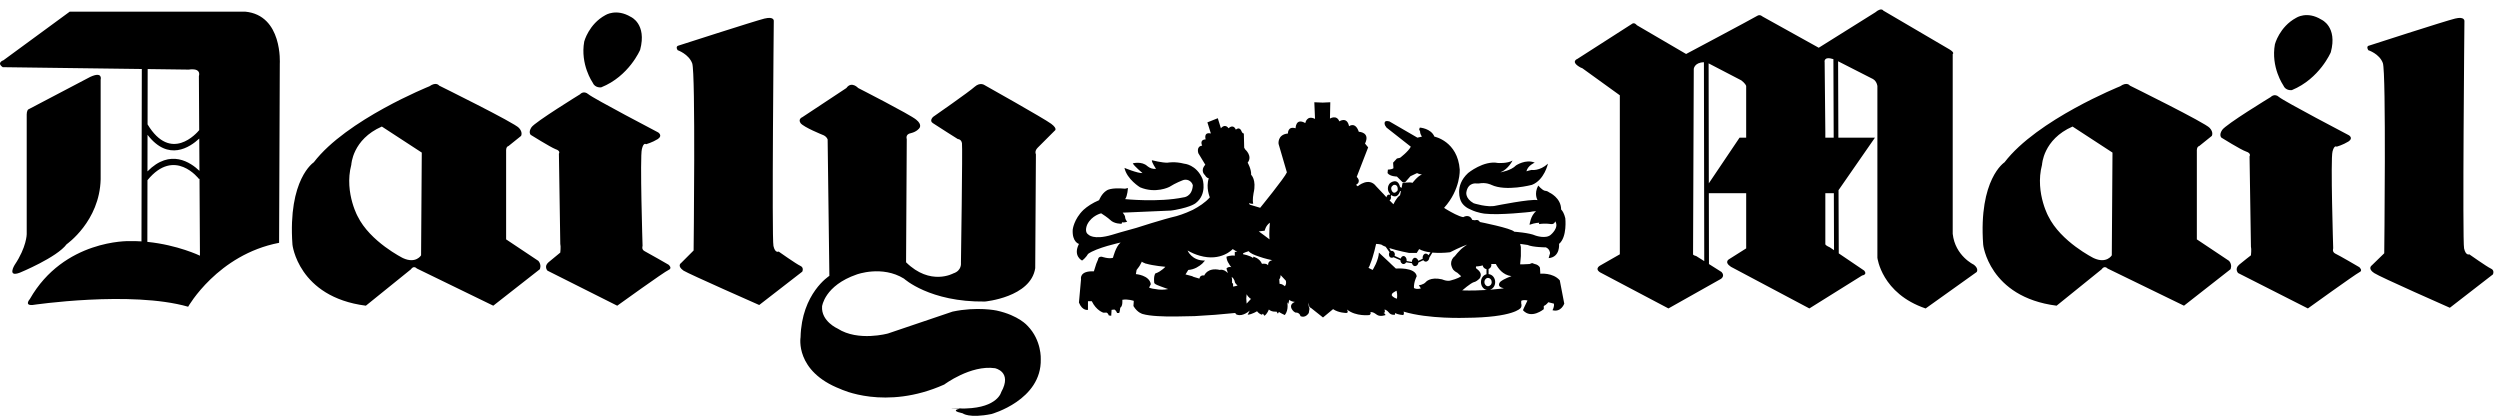 <svg width="203" height="34" viewBox="0 0 203 34" fill="none" xmlns="http://www.w3.org/2000/svg">
<path fill-rule="evenodd" clip-rule="evenodd" d="M102.636 19.1L103.087 19.437C103.03 18.931 103.115 18.085 103.115 18.085C102.775 18.309 102.693 18.732 102.693 18.732L102.213 18.789L102.636 19.1ZM121.1 22.762C121.043 22.649 120.958 22.566 120.816 22.566C120.677 22.566 120.535 22.706 120.535 22.904C120.535 23.102 120.677 23.241 120.816 23.241C120.984 23.241 121.127 23.102 121.127 22.904C121.126 22.848 121.1 22.818 121.1 22.762ZM121.088 21.439C121.095 21.464 121.1 21.494 121.1 21.522C121.098 21.592 121.076 21.66 121.036 21.717C120.995 21.774 120.938 21.817 120.873 21.841V22.257C120.951 22.265 121.026 22.289 121.094 22.327C121.162 22.365 121.222 22.417 121.269 22.48C121.36 22.602 121.409 22.75 121.408 22.902C121.408 23.207 121.236 23.452 120.983 23.528C121.679 23.474 122.115 23.411 122.115 23.411C121.437 23.269 121.831 22.875 121.831 22.875C122.142 22.62 122.733 22.422 122.733 22.422C122.029 22.337 121.635 21.775 121.464 21.437H121.088V21.439ZM120.733 23.545C120.464 23.5 120.254 23.237 120.254 22.904C120.254 22.585 120.448 22.328 120.704 22.269V21.855C120.627 21.843 120.556 21.807 120.5 21.752C120.445 21.697 120.408 21.626 120.396 21.549L120.393 21.551C120.112 21.634 119.858 21.634 119.858 21.634C119.801 21.776 119.914 21.832 119.914 21.832C120.506 22.255 120.112 22.649 120.112 22.649C119.831 22.904 119.69 22.904 119.69 22.904C119.408 22.989 118.731 23.581 118.731 23.581C119.484 23.604 120.175 23.581 120.733 23.545ZM113.009 20.931C113.06 20.931 113.109 20.916 113.151 20.887L113.713 21.13C113.713 21.298 113.826 21.441 113.967 21.441C114.055 21.441 114.132 21.384 114.177 21.303L114.654 21.374C114.685 21.515 114.782 21.61 114.897 21.61C115.027 21.61 115.159 21.49 115.176 21.317L115.575 21.128C115.622 21.199 115.692 21.244 115.773 21.244C115.912 21.244 116.054 21.102 116.054 20.933L116.308 20.512C116.787 20.549 117.269 20.54 117.746 20.483C118.506 20.087 119.127 19.862 119.127 19.862C118.9 20.03 118.675 20.173 118.533 20.342C118.391 20.482 118.26 20.633 118.139 20.792C118.037 20.866 117.955 20.964 117.901 21.077C117.847 21.191 117.821 21.316 117.828 21.442C117.85 21.603 117.907 21.756 117.996 21.892C118.138 22.06 118.336 22.147 118.336 22.147L118.647 22.428C118.392 22.626 117.828 22.765 117.828 22.765C117.517 22.881 117.096 22.683 117.096 22.683C116.109 22.458 115.772 22.907 115.772 22.907C115.573 23.132 115.207 23.162 115.207 23.162L115.375 23.416C115.009 23.529 114.813 23.387 114.813 23.387C114.784 22.908 115.038 22.429 115.038 22.429C114.925 21.669 113.345 21.808 113.345 21.808L112.952 21.439L112.867 21.354L111.965 20.509C111.965 20.763 111.852 21.13 111.713 21.441C111.6 21.693 111.458 21.92 111.458 21.92L111.121 21.749C111.185 21.655 111.232 21.551 111.26 21.441C111.541 20.763 111.739 19.805 111.739 19.805C111.908 19.805 112.05 19.834 112.162 19.861C112.247 19.918 112.304 19.946 112.304 19.946C112.37 19.977 112.441 20.008 112.518 20.039L112.829 20.48C112.8 20.532 112.784 20.591 112.784 20.65C112.783 20.819 112.867 20.931 113.009 20.931ZM116.156 20.492L115.992 20.726C115.969 20.688 115.937 20.655 115.898 20.632C115.86 20.609 115.816 20.596 115.772 20.594C115.63 20.594 115.517 20.733 115.517 20.931C115.517 20.958 115.519 20.986 115.526 21.01L115.167 21.178C115.129 21.046 115.013 20.93 114.897 20.93C114.758 20.93 114.645 21.099 114.645 21.268L114.215 21.194C114.22 21.172 114.222 21.151 114.222 21.128C114.222 20.96 114.107 20.789 113.967 20.789C113.861 20.789 113.774 20.883 113.736 21L113.238 20.776C113.255 20.736 113.263 20.693 113.262 20.65C113.262 20.509 113.149 20.369 113.008 20.369C112.985 20.368 112.963 20.372 112.942 20.381L112.81 20.142H112.807C113.525 20.376 114.416 20.539 114.416 20.539H115.037L115.235 20.227C115.49 20.37 115.821 20.452 116.156 20.492ZM112.815 15.679C112.838 15.708 112.86 15.735 112.883 15.759L112.848 15.822C112.829 15.81 112.807 15.803 112.784 15.801C112.671 15.801 112.586 15.914 112.586 16.027L112.56 16L112.333 15.745L112.25 15.661L111.742 15.125C111.15 14.336 110.248 15.125 110.248 15.125L110.108 15.012C110.585 14.73 110.165 14.364 110.165 14.364L111.094 11.967L110.84 11.658C111.292 10.727 110.334 10.699 110.334 10.699C110.051 9.854 109.544 10.249 109.544 10.249C109.375 9.431 108.753 9.854 108.753 9.854C108.529 9.29 107.993 9.628 107.993 9.628L108.02 8.303L107.401 8.331L106.723 8.303L106.78 9.655C106.105 9.318 105.99 9.994 105.99 9.994C105.202 9.542 105.202 10.417 105.202 10.417C104.552 10.219 104.581 10.84 104.581 10.84C103.707 10.924 103.82 11.685 103.82 11.685L104.495 13.996C104.327 14.419 102.326 16.872 102.326 16.872L101.479 16.618L101.423 16.478C101.62 16.591 101.762 16.534 101.762 16.534C101.678 16.252 101.789 15.688 101.789 15.688C102.044 14.589 101.592 14.194 101.592 14.194C101.62 13.743 101.31 13.208 101.31 13.208C101.733 12.672 101.113 12.137 101.113 12.137L101.028 11.995L101 10.84C100.887 10.84 100.831 10.698 100.831 10.698C100.662 10.219 100.352 10.53 100.352 10.53C100.126 10.023 99.76 10.417 99.76 10.417C99.448 9.994 99.138 10.417 99.138 10.417L98.885 9.599L98.04 9.936L98.322 10.838C97.701 10.697 97.899 11.318 97.899 11.318C97.363 11.345 97.617 11.825 97.617 11.825C97.11 11.881 97.307 12.446 97.307 12.446L97.87 13.375C97.419 13.882 97.843 14.221 97.843 14.221C97.984 14.476 98.153 14.476 98.153 14.476C97.899 15.237 98.238 16.026 98.238 16.026C97.871 16.449 97.336 16.786 96.856 17.04C96.153 17.379 95.531 17.548 95.531 17.548C94.431 17.802 92.262 18.506 92.262 18.506C91.501 18.702 90.289 19.069 90.289 19.069C88.767 19.521 88.372 19.042 88.372 19.042C88.005 18.815 88.288 18.223 88.288 18.223C88.654 17.49 89.415 17.321 89.415 17.321C89.951 17.661 90.148 17.857 90.148 17.857C90.486 18.197 91.079 18.168 91.079 18.168L91.107 18.055C91.36 18.084 91.529 17.998 91.529 17.998C91.36 17.83 91.36 17.632 91.36 17.632C91.36 17.491 91.163 17.267 91.163 17.267L95.081 17.098C95.223 17.071 95.335 17.071 95.447 17.041C96.8 16.788 97.111 16.478 97.111 16.478C98.041 15.744 97.647 14.532 97.647 14.532C97.139 13.349 96.153 13.291 96.153 13.291C95.391 13.094 94.828 13.207 94.828 13.207C94.405 13.236 93.532 13.01 93.532 13.01C93.503 13.178 93.869 13.714 93.869 13.714C93.743 13.725 93.615 13.711 93.495 13.673C93.374 13.634 93.262 13.572 93.165 13.489C92.714 13.066 91.981 13.264 91.981 13.264C92.094 13.489 92.771 14.054 92.771 14.054C92.376 14.082 91.306 13.631 91.306 13.631C91.503 14.562 92.574 15.209 92.574 15.209C93.843 15.745 94.942 15.182 94.942 15.182C95.477 14.844 96.013 14.646 96.013 14.646C96.094 14.609 96.182 14.59 96.27 14.591C96.359 14.591 96.447 14.611 96.527 14.648C96.608 14.686 96.679 14.74 96.736 14.808C96.793 14.876 96.835 14.956 96.859 15.041C96.802 16 96.097 16.027 96.097 16.027C94.067 16.45 91.361 16.168 91.361 16.168C91.558 15.914 91.587 15.266 91.587 15.266L91.361 15.322C90.178 15.209 89.867 15.464 89.867 15.464C89.444 15.717 89.247 16.253 89.247 16.253C88.712 16.479 88.289 16.76 87.978 17.042C87.189 17.805 87.104 18.649 87.104 18.649C87.048 19.664 87.611 19.806 87.611 19.806C87.105 20.791 87.865 21.158 87.865 21.158C88.204 20.906 88.344 20.623 88.344 20.623C89.02 20.117 90.994 19.693 90.994 19.693C90.599 20.004 90.373 20.933 90.373 20.933C90.035 21.046 89.471 20.847 89.471 20.847C89.161 20.821 89.161 21.074 89.161 21.074L89.019 21.412L88.822 22.033C87.61 21.976 87.779 22.68 87.779 22.68L87.61 24.568C87.892 25.272 88.343 25.16 88.343 25.16V24.457H88.653C89.019 25.217 89.584 25.386 89.584 25.386H89.753C89.95 25.33 90.035 25.613 90.035 25.613L90.232 25.64L90.26 25.16L90.484 25.134C90.626 25.191 90.71 25.415 90.71 25.415H90.879C90.935 25.302 90.964 24.992 90.964 24.992C91.189 24.851 91.132 24.345 91.132 24.345C91.584 24.26 92.063 24.43 92.063 24.43L92.035 24.851C92.373 25.415 92.797 25.5 92.797 25.5C93.079 25.583 93.501 25.64 94.009 25.669C94.883 25.725 95.982 25.695 96.997 25.669C98.098 25.613 99.198 25.528 100.295 25.414C100.408 25.582 100.463 25.556 100.463 25.556C100.943 25.724 101.478 25.216 101.478 25.216L101.31 25.556C101.676 25.527 102.072 25.272 102.072 25.272C102.169 25.406 102.307 25.506 102.466 25.556L102.551 25.47L102.664 25.639C102.888 25.526 103.03 25.133 103.03 25.133C103.285 25.358 103.651 25.301 103.651 25.301L103.764 25.469L103.847 25.328C104.015 25.443 104.326 25.582 104.326 25.582C104.666 25.159 104.524 24.541 104.524 24.541L104.61 24.68L104.692 24.343C104.861 24.511 105.145 24.511 105.145 24.511C104.61 24.735 104.918 25.132 104.918 25.132C104.985 25.243 105.083 25.331 105.202 25.384C105.291 25.373 105.381 25.396 105.454 25.448C105.527 25.501 105.578 25.579 105.596 25.667C106.018 25.866 106.273 25.413 106.273 25.413L106.329 25.075C106.244 24.877 106.244 24.567 106.244 24.567L106.329 24.934L106.469 25.019L107.427 25.779L108.246 25.102C108.697 25.413 109.318 25.413 109.318 25.413C109.542 25.413 109.374 25.132 109.374 25.132C110.108 25.724 111.206 25.582 111.206 25.582C111.374 25.443 111.262 25.358 111.262 25.358C111.461 25.272 111.798 25.556 111.798 25.556C112.079 25.752 112.502 25.582 112.502 25.582C112.476 25.443 112.334 25.414 112.334 25.414C112.532 25.414 112.419 25.133 112.419 25.133C112.615 25.159 112.785 25.385 112.785 25.385C112.954 25.612 113.265 25.556 113.265 25.556L113.291 25.414C113.489 25.556 113.939 25.582 113.939 25.582C114.054 25.469 113.967 25.301 113.967 25.301C115.997 25.922 119.012 25.807 119.012 25.807C122.931 25.78 123.467 25.019 123.467 25.019C123.609 24.848 123.523 24.652 123.523 24.652V24.428C123.722 24.313 124.032 24.399 124.032 24.399L123.748 24.991L123.665 25.189C124.34 25.95 125.355 25.104 125.355 25.104V24.849C125.553 24.767 125.722 24.541 125.722 24.541L126.174 24.654C126.231 24.908 126.061 25.189 126.061 25.189C126.765 25.385 127.018 24.654 127.018 24.654L126.654 22.763C126.089 22.116 125.074 22.227 125.074 22.227L125.045 21.748C124.989 21.58 124.793 21.467 124.623 21.439L124.405 21.361L124.2 21.439C123.889 21.466 123.437 21.466 123.437 21.466V21.439L123.494 20.79V20.058L123.437 19.804L124.032 19.889C124.482 20.085 125.526 20.085 125.526 20.085C125.863 20.226 125.863 20.564 125.863 20.564L125.75 20.96C126.709 20.875 126.596 19.804 126.596 19.804C127.271 19.239 127.102 17.717 127.102 17.717C127.016 17.351 126.877 17.125 126.791 17.04L126.764 17.013C126.764 16.054 125.806 15.631 125.806 15.631C125.637 15.489 125.439 15.489 125.439 15.489C125.215 15.434 124.904 15.066 124.904 15.066C124.537 15.743 124.847 16.25 124.847 16.25C124.283 16.137 121.463 16.701 121.463 16.701C120.787 16.87 119.661 16.504 119.661 16.504C118.955 16.109 119.069 15.602 119.069 15.602C119.208 14.784 119.885 14.897 119.885 14.897H120.084C120.676 14.784 121.098 15.01 121.098 15.01C122.282 15.573 124.394 15.01 124.394 15.01C125.409 14.615 125.693 13.29 125.693 13.29C125.015 13.911 124.368 13.798 124.368 13.798C124.225 13.827 124.084 13.865 123.945 13.911C124.058 13.432 124.62 13.206 124.62 13.206C123.889 12.896 123.1 13.432 123.1 13.432C122.706 13.854 121.83 13.995 121.83 13.995C122.477 13.742 122.817 13.037 122.817 13.037C122.395 13.29 121.634 13.234 121.634 13.234C120.478 13.008 119.209 14.05 119.209 14.05C118.053 15.122 118.617 16.306 118.617 16.306C118.759 16.644 119.096 16.898 119.463 17.039C119.998 17.293 120.56 17.35 120.56 17.35C121.774 17.49 124.255 17.208 124.255 17.208C124.48 17.152 124.734 17.152 124.734 17.152C124.282 17.49 124.199 18.252 124.199 18.252C124.649 18.084 124.987 18.084 124.987 18.084L124.96 18.197C125.496 18.111 125.945 18.197 125.945 18.197C126.228 18.223 126.285 17.972 126.285 17.972C126.622 18.478 125.945 19.043 125.945 19.043C125.551 19.437 124.678 19.126 124.678 19.126C124.199 18.901 122.957 18.815 122.957 18.815C122.732 18.534 120.166 18.027 120.166 18.027C120.025 17.773 119.772 17.886 119.772 17.886L119.546 17.857C119.321 17.321 118.814 17.632 118.814 17.632C118.448 17.576 117.856 17.238 117.516 17.04C117.347 16.956 117.263 16.872 117.263 16.872C118.616 15.377 118.531 13.772 118.531 13.772C118.362 11.459 116.474 11.093 116.474 11.093C116.193 10.417 115.291 10.36 115.291 10.36L115.235 10.502L115.318 10.699C115.291 10.841 115.459 11.094 115.459 11.094L115.093 11.178L112.81 9.854C112.247 9.713 112.472 10.191 112.472 10.191L112.585 10.36L114.558 11.911C114.36 12.305 113.685 12.813 113.685 12.813L113.431 12.87L113.12 13.207L113.148 13.659C113.007 13.772 112.696 13.772 112.696 13.772L112.669 14.054C112.865 14.336 113.429 14.336 113.429 14.336L113.88 14.787C114.022 14.872 114.134 14.759 114.134 14.759L114.528 14.308L115.064 14.055C115.206 14.139 115.46 14.168 115.46 14.168C115.094 14.31 114.7 14.844 114.7 14.844C114.389 14.759 113.881 14.872 113.881 14.872L113.825 15.182L113.808 15.257L113.685 15.182C113.487 14.365 112.866 14.872 112.866 14.872C112.766 14.98 112.706 15.119 112.697 15.267C112.688 15.414 112.729 15.559 112.815 15.679ZM112.828 16.269C112.896 16.238 112.951 16.141 112.951 16.026C112.951 15.993 112.944 15.961 112.931 15.932L112.969 15.837C113.057 15.909 113.167 15.947 113.281 15.947C113.571 15.937 113.684 15.518 113.684 15.518H113.754L113.684 15.856C113.401 16.025 113.148 16.588 113.148 16.588L112.828 16.269ZM113.004 15.464C112.853 15.15 113.177 15.011 113.177 15.011C113.571 14.955 113.488 15.462 113.488 15.462C113.382 15.594 113.297 15.644 113.227 15.649C113.073 15.662 113.007 15.466 113.004 15.464ZM97.617 21.411C97.391 21.609 96.996 21.89 96.489 21.919L96.263 22.283L96.799 22.424L96.912 22.481L97.391 22.623C97.391 22.623 97.419 22.311 97.786 22.368C97.786 22.368 98.04 21.691 99.054 21.918C99.054 21.918 99.224 21.861 99.448 21.974C99.534 22.03 99.618 22.087 99.702 22.17L99.589 21.803C99.589 21.803 99.702 21.635 99.983 21.691C99.983 21.691 99.87 21.578 99.786 21.41C99.667 21.244 99.598 21.048 99.589 20.845C99.589 20.845 99.927 20.706 100.265 20.762V20.451H100.462L100.096 20.226C100.096 20.226 99.165 21.268 97.417 20.762C97.072 20.664 96.74 20.522 96.431 20.339C96.431 20.339 96.77 21.185 97.841 21.156C97.843 21.156 97.758 21.269 97.617 21.411ZM93.079 21.411C93.642 21.579 94.629 21.665 94.629 21.665C94.544 21.748 94.46 21.834 94.376 21.89C94.066 22.145 93.813 22.201 93.813 22.201C93.643 22.482 93.729 22.991 93.729 22.991C93.813 23.104 94.066 23.187 94.292 23.272C94.574 23.385 94.855 23.471 94.855 23.471C94.511 23.541 94.157 23.541 93.813 23.471C93.502 23.442 93.306 23.355 93.306 23.355L93.446 23.074C93.334 22.34 92.234 22.257 92.234 22.257L92.291 21.92C92.431 21.749 92.573 21.553 92.63 21.412C92.665 21.36 92.693 21.303 92.714 21.244C92.77 21.3 92.911 21.357 93.052 21.412L93.079 21.411ZM113.151 23.75C113.065 23.807 113.009 23.863 113.009 23.975C113.009 23.975 113.065 24.143 113.432 24.256C113.432 24.256 113.488 23.947 113.403 23.609C113.402 23.609 113.262 23.665 113.151 23.75ZM100.295 23.241L100.492 23.185C100.492 23.185 100.295 23.017 100.268 22.904C100.268 22.904 100.268 22.679 100.014 22.481L100.042 22.679V22.96L100.126 23.045V23.27L100.295 23.241ZM101.197 24.23L101.226 24.652L101.592 24.256C101.563 24.257 101.535 24.25 101.51 24.235C101.485 24.22 101.464 24.199 101.451 24.173C101.31 24.06 101.226 23.892 101.226 23.892L101.197 24.23ZM102.471 21.421C102.686 21.397 102.865 21.412 102.967 21.534C102.964 21.354 103.043 21.174 103.311 21.128C103.311 21.128 102.719 21.015 102.183 20.817C101.846 20.704 101.507 20.563 101.394 20.395L101.141 20.48L100.943 20.563V20.648C100.943 20.648 101.478 20.731 101.761 20.959V20.844C101.761 20.845 102.273 20.942 102.471 21.421ZM103.959 22.537C103.959 22.481 103.987 22.424 103.987 22.339L104.41 22.792C104.41 22.792 104.493 23.073 104.325 23.242C104.325 23.242 104.242 23.159 104.129 23.103C104.059 23.067 103.981 23.048 103.902 23.047L103.876 22.68C103.876 22.679 103.932 22.623 103.959 22.537ZM69.682 7.146C69.682 7.146 73.883 9.289 74.389 9.712C74.925 10.135 74.643 10.417 74.643 10.417C74.643 10.417 74.446 10.698 73.967 10.811C73.486 10.895 73.629 11.29 73.629 11.29L73.573 21.298C75.546 23.242 77.407 22.2 77.407 22.2C78.112 21.975 78.028 21.354 78.028 21.354C78.028 21.354 78.169 11.94 78.112 11.629C78.055 11.291 77.774 11.291 77.774 11.291C77.774 11.291 76.027 10.191 75.744 9.995C75.433 9.798 75.772 9.488 75.772 9.488C75.772 9.488 78.731 7.431 79.156 7.036C79.578 6.669 79.917 6.894 79.917 6.894C79.917 6.894 84.793 9.629 85.357 10.052C85.92 10.475 85.639 10.615 85.639 10.615L84.258 11.996C83.975 12.278 84.116 12.532 84.116 12.532L84.06 21.778C83.693 24.146 79.972 24.485 79.972 24.485C75.49 24.542 73.404 22.625 73.404 22.625C71.628 21.525 69.571 22.285 69.571 22.285C66.95 23.187 66.752 24.879 66.752 24.879C66.666 26.093 68.02 26.683 68.02 26.683C69.683 27.755 72.107 27.078 72.107 27.078C74.165 26.374 77.35 25.302 77.35 25.302C79.351 24.879 80.93 25.217 80.93 25.217C82.734 25.613 83.439 26.459 83.439 26.459C84.594 27.642 84.51 29.164 84.51 29.164C84.594 32.492 80.507 33.619 80.507 33.619C78.675 33.985 78.168 33.562 78.168 33.562C76.871 33.279 78.252 33.139 78.252 33.139C78.252 33.139 75.884 33.279 78.449 33.166C81.015 33.083 81.297 31.843 81.297 31.843C82.228 30.179 80.79 29.898 80.79 29.898C78.817 29.617 76.675 31.223 76.675 31.223C71.883 33.364 68.247 31.589 68.247 31.589C64.526 30.151 65.005 27.389 65.005 27.389C65.089 23.809 67.345 22.4 67.345 22.4L67.204 11.321C67.091 11.039 66.809 10.955 66.809 10.955C66.809 10.955 65.259 10.334 65.005 9.996C64.779 9.658 65.146 9.517 65.146 9.517L68.726 7.149C69.147 6.555 69.682 7.146 69.682 7.146ZM0.224 5.455C-0.311 5.089 0.281 4.892 0.281 4.892L5.665 0.945H19.9C22.972 1.226 22.719 5.173 22.719 5.173L22.662 19.717C17.673 20.676 15.277 24.906 15.277 24.906C10.625 23.581 2.648 24.764 2.648 24.764C1.943 24.821 2.422 24.285 2.422 24.285C5.185 19.436 10.484 19.578 10.484 19.578C10.826 19.571 11.162 19.58 11.488 19.601L11.515 5.603L0.224 5.455ZM7.328 6.244C8.37 5.765 8.173 6.47 8.173 6.47V14.559C8.089 17.971 5.411 19.832 5.411 19.832C4.622 20.904 1.606 22.143 1.606 22.143C0.563 22.537 1.183 21.522 1.183 21.522C2.169 20.058 2.169 19.013 2.169 19.013V9.289C2.169 9.007 2.282 8.894 2.282 8.894L7.328 6.244ZM11.965 19.641C14.429 19.889 16.236 20.762 16.236 20.762L16.2 14.508L16.161 14.537C16.156 14.53 14.183 11.926 11.974 14.632L11.965 19.641ZM16.195 13.874L16.18 11.251C15.425 11.957 13.666 13.145 11.98 10.946L11.974 13.916C13.831 12.031 15.501 13.205 16.195 13.874ZM16.175 10.567L16.15 6.188C16.347 5.455 15.333 5.652 15.333 5.652L11.991 5.608L11.983 10.1C13.873 13.234 15.982 10.803 16.175 10.567ZM55.079 3.707C55.079 3.707 61.281 1.706 62.07 1.509C62.886 1.312 62.831 1.706 62.831 1.706C62.831 1.706 62.663 19.352 62.804 19.973C62.944 20.594 63.226 20.426 63.226 20.426C63.226 20.426 64.664 21.441 64.974 21.58C65.313 21.722 65.143 22.059 65.143 22.059L61.648 24.767C61.648 24.767 55.954 22.257 55.503 21.976C54.94 21.58 55.306 21.355 55.306 21.355L56.321 20.34C56.321 20.34 56.489 5.908 56.208 5.146C55.926 4.385 55.024 4.075 55.024 4.075C54.826 3.764 55.079 3.707 55.079 3.707ZM48.117 6.696C48.315 7.175 48.821 7.091 48.821 7.091C51.077 6.189 51.979 4.046 51.979 4.046C52.542 1.932 51.218 1.369 51.218 1.369C50.033 0.664 49.16 1.227 49.16 1.227C47.806 1.96 47.44 3.37 47.44 3.37C47.103 5.23 48.117 6.696 48.117 6.696ZM47.103 7.654C47.103 7.654 43.438 9.91 43.156 10.333C42.873 10.756 43.1 10.954 43.1 10.954C43.1 10.954 44.679 11.94 45.102 12.109C45.552 12.25 45.383 12.476 45.383 12.476L45.495 19.805C45.552 20.003 45.495 20.509 45.495 20.509C45.495 20.509 44.875 21.017 44.537 21.299C44.143 21.637 44.452 21.976 44.452 21.976L50.119 24.823C50.119 24.823 53.951 22.06 54.29 21.92C54.628 21.778 54.29 21.497 54.29 21.497C54.29 21.497 52.627 20.539 52.346 20.397C52.064 20.255 52.177 19.974 52.177 19.974C52.177 19.974 51.952 12.728 52.121 12.108C52.261 11.516 52.458 11.713 52.458 11.713C52.458 11.713 52.965 11.572 53.417 11.29C53.84 11.008 53.446 10.754 53.446 10.754C53.446 10.754 48.174 7.993 47.78 7.654C47.384 7.316 47.103 7.654 47.103 7.654ZM23.747 19.86C23.734 19.804 24.184 24.117 29.709 24.822L33.374 21.863C33.374 21.863 33.571 21.524 33.853 21.805L40.054 24.822L43.832 21.863C43.832 21.863 44.001 21.524 43.719 21.186L41.097 19.437V12.249C41.097 12.249 41.069 11.911 41.294 11.855L42.309 11.038C42.309 11.038 42.478 10.756 42.141 10.389C41.83 9.995 35.657 6.95 35.657 6.95C35.657 6.95 35.431 6.613 34.867 7.007C34.867 7.007 28.13 9.713 25.48 13.179C25.481 13.179 23.367 14.532 23.747 19.86ZM29.033 17.549C29.202 17.858 27.905 15.716 28.526 13.376C28.526 13.376 28.611 11.319 31.006 10.276L34.248 12.39L34.192 20.733C34.192 20.733 33.769 21.439 32.726 20.96C32.726 20.96 30.048 19.635 29.033 17.549ZM184.383 7.879C184.383 7.879 180.719 10.106 180.436 10.557C180.155 10.98 180.38 11.177 180.38 11.177C180.38 11.177 181.959 12.163 182.382 12.305C182.832 12.447 182.663 12.699 182.663 12.699L182.776 20.028C182.832 20.226 182.776 20.732 182.776 20.732C182.776 20.732 182.155 21.211 181.817 21.495C181.423 21.832 181.734 22.17 181.734 22.17L187.4 25.045C187.4 25.045 191.234 22.283 191.571 22.113C191.909 21.974 191.571 21.691 191.571 21.691C191.571 21.691 189.936 20.732 189.627 20.593C189.343 20.451 189.456 20.17 189.456 20.17C189.456 20.17 189.232 12.925 189.4 12.305C189.542 11.742 189.74 11.911 189.74 11.911C189.74 11.911 190.245 11.769 190.698 11.488C191.121 11.206 190.725 10.981 190.725 10.981C190.725 10.981 185.453 8.219 185.059 7.88C184.693 7.541 184.383 7.879 184.383 7.879ZM128.342 5.483C127.469 5.003 128.09 4.778 128.09 4.778L132.486 1.959C132.711 1.762 132.909 2.044 132.909 2.044L136.912 4.384C136.912 4.384 142.323 1.508 142.691 1.284C142.916 1.142 143.114 1.34 143.114 1.34L147.682 3.877L152.276 1.001C152.782 0.579 152.923 0.86 152.923 0.86L158.308 4.017C158.758 4.3 158.56 4.384 158.56 4.384V18.987C158.758 20.789 160.281 21.496 160.281 21.496C160.704 21.834 160.506 22.088 160.506 22.088L156.361 25.047C152.782 23.833 152.444 20.931 152.444 20.931V6.977C152.359 6.498 152.021 6.385 152.021 6.385L149.254 4.975L149.275 11.176H152.247L149.289 15.441L149.307 20.574L151.375 21.974C151.656 22.311 151.207 22.368 151.207 22.368L146.92 25.045L140.55 21.663C139.958 21.267 140.409 21.042 140.409 21.042L141.79 20.169V15.686H138.757L138.768 21.441L139.79 22.087C140.101 22.424 139.734 22.649 139.734 22.649L135.477 25.045L129.924 22.113C129.445 21.802 129.951 21.551 129.951 21.551L131.53 20.649V7.738L128.485 5.54L128.342 5.483ZM148.872 4.801C148.031 4.539 148.161 5.061 148.161 5.061L148.217 10.727V11.178H148.895L148.872 4.801ZM148.908 15.687H148.217V19.832C148.244 19.945 148.584 20.085 148.584 20.085L148.923 20.316L148.908 15.687ZM138.756 14.886L141.253 11.177H141.789V6.977C141.706 6.752 141.395 6.526 141.395 6.526L138.739 5.145L138.756 14.886ZM138.358 5.054C137.579 5.071 137.534 5.597 137.534 5.597L137.476 20.65C137.476 20.733 137.73 20.79 137.73 20.79L138.385 21.203L138.358 5.054ZM161.034 19.86C161.02 19.804 161.47 24.117 166.996 24.822L170.66 21.863C170.66 21.863 170.858 21.524 171.139 21.805L177.34 24.822L181.118 21.863C181.118 21.863 181.286 21.524 181.005 21.186L178.384 19.437V12.249C178.384 12.249 178.358 11.911 178.582 11.855L179.597 11.038C179.597 11.038 179.766 10.756 179.429 10.389C179.118 9.995 172.944 6.95 172.944 6.95C172.944 6.95 172.72 6.613 172.154 7.007C172.154 7.007 165.417 9.713 162.767 13.179C162.766 13.179 160.653 14.532 161.034 19.86ZM166.319 17.549C166.487 17.858 165.191 15.716 165.813 13.376C165.813 13.376 165.896 11.319 168.292 10.276L171.534 12.39L171.478 20.733C171.478 20.733 171.055 21.439 170.011 20.96C170.011 20.96 167.334 19.635 166.319 17.549ZM192.361 3.707C192.361 3.707 198.532 1.706 199.351 1.509C200.139 1.312 200.111 1.706 200.111 1.706C200.111 1.706 199.943 19.55 200.083 20.171C200.224 20.79 200.505 20.65 200.505 20.65C200.505 20.65 201.943 21.665 202.254 21.805C202.592 21.946 202.422 22.284 202.422 22.284L198.928 24.991C198.928 24.991 193.234 22.482 192.783 22.172C192.219 21.806 192.585 21.553 192.585 21.553L193.6 20.566C193.6 20.566 193.768 5.88 193.487 5.119C193.206 4.357 192.304 4.076 192.304 4.076C192.107 3.735 192.361 3.707 192.361 3.707ZM185.398 6.922C185.596 7.401 186.102 7.316 186.102 7.316C188.358 6.385 189.261 4.243 189.261 4.243C189.823 2.157 188.498 1.593 188.498 1.593C187.315 0.861 186.441 1.452 186.441 1.452C185.087 2.184 184.723 3.595 184.723 3.595C184.383 5.455 185.398 6.922 185.398 6.922Z" fill="black"/>
<path fill-rule="evenodd" clip-rule="evenodd" d="M98.322 10.05L98.717 9.854V10.136L98.857 9.995L99.025 10.389L98.801 10.418L98.942 10.559C99.252 10.784 99.055 10.981 99.055 10.981L98.914 11.094C98.462 11.262 98.604 10.559 98.604 10.559L98.462 10.699L98.294 10.276H98.52L98.322 10.05Z" fill="black"/>
<path fill-rule="evenodd" clip-rule="evenodd" d="M97.899 11.826C98.237 11.854 98.265 12.108 98.265 12.108C98.293 11.629 98.659 12.052 98.659 12.052C98.54 12.089 98.433 12.157 98.349 12.249C98.349 12.531 98.772 12.531 98.772 12.531C99.138 12.333 99.082 12.108 99.082 12.108C99.138 11.797 98.772 11.966 98.772 11.966L98.63 11.656L98.856 11.629V11.516L98.659 11.403L99.28 11.093L99.195 11.347L99.251 11.403L99.392 11.234L99.504 11.685C99.222 11.629 99.335 11.882 99.335 11.882C99.495 12.055 99.623 12.071 99.716 12.034C99.796 11.996 99.86 11.932 99.898 11.854C100.068 11.656 99.871 11.571 99.871 11.571C99.646 11.655 99.617 11.741 99.617 11.741C99.504 11.149 99.814 11.26 99.814 11.26C99.73 10.979 99.814 10.837 99.814 10.837C100.04 10.95 100.068 11.175 100.068 11.175C100.405 10.809 100.462 11.203 100.462 11.203C100.011 11.288 100.208 11.541 100.208 11.541C100.314 11.708 100.397 11.735 100.463 11.693C100.606 11.6 100.659 11.171 100.659 11.171C100.405 10.805 99.757 10.739 99.757 10.776L99.729 11.006L99.39 11.062L99.334 10.893L99.25 10.865V10.723C100.067 10.414 100.801 11.09 100.801 11.09L100.828 12.217C99.616 12.387 98.122 13.373 98.122 13.373L97.53 12.358C97.728 11.541 98.488 11.09 98.488 11.09L98.601 11.203L98.46 11.372L98.516 11.569L98.178 11.851L97.896 11.71C97.775 11.924 97.658 12.132 97.699 12.358L97.896 12.781C98.291 12.95 98.151 12.471 98.151 12.471C98.038 12.329 97.896 12.639 97.896 12.639C97.643 12.16 97.981 12.188 97.981 12.188C97.842 12.052 97.899 11.826 97.899 11.826ZM88.738 22.143C88.371 23.102 88.568 24.341 88.568 24.341H88.343V22.791C87.694 22.649 87.976 22.397 87.976 22.397C88.23 22.058 88.738 22.143 88.738 22.143ZM89.977 24.99C90.119 25.215 90.09 25.526 90.09 25.526C90.034 25.301 89.808 25.328 89.808 25.328C89.696 24.99 89.977 24.99 89.977 24.99ZM90.513 24.99C90.655 24.907 90.655 24.709 90.655 24.709C90.966 24.848 90.767 25.301 90.767 25.301C90.711 25.103 90.513 24.99 90.513 24.99ZM90.147 23.892C90.598 23.807 90.711 24.23 90.711 24.23C90.908 24.428 90.908 24.145 90.908 24.145C90.653 23.354 90.147 23.892 90.147 23.892ZM90.766 24.428C90.907 24.484 90.963 24.371 90.963 24.371C91.076 24.624 90.935 24.822 90.935 24.822C90.907 24.597 90.766 24.597 90.766 24.597V24.428Z" fill="black"/>
<path fill-rule="evenodd" clip-rule="evenodd" d="M91.105 24.088C90.823 23.046 90.09 23.75 90.09 23.75C89.893 23.103 90.176 22.594 90.176 22.594C90.598 22.65 91.162 22.594 91.162 22.594C91.302 22.594 91.246 22.679 91.246 22.679C91.359 23.185 91.049 23.185 91.049 23.185C91.275 23.383 91.331 23.297 91.331 23.297C91.783 23.354 92.177 22.454 92.177 22.454C92.6 22.425 93.108 22.792 93.108 22.792C93.39 23.046 93.108 23.129 93.108 23.129C92.712 23.046 92.007 23.186 92.007 23.186C91.923 23.242 91.951 23.413 91.951 23.413C92.007 23.581 92.036 24.144 92.036 24.144C91.67 24.06 91.105 24.088 91.105 24.088ZM92.966 20.986C93.079 20.564 93.924 20.113 93.924 20.113C94.347 19.945 94.967 19.802 94.967 19.802C95.701 19.831 96.208 20.619 96.208 20.619L95.925 20.844L96.038 20.929C96.293 20.674 96.574 20.958 96.574 20.958C96.827 21.097 97.447 21.324 97.447 21.324C97.165 21.745 96.292 21.576 96.292 21.576C96.319 22.029 95.812 22.337 95.812 22.337C96.151 22.62 97.447 22.875 97.447 22.875C97.927 22.197 98.433 22.677 98.433 22.677C98.546 22.759 98.688 22.901 98.688 22.901C98.406 23.043 98.49 23.409 98.49 23.409C97.927 23.522 96.348 23.522 96.348 23.522C94.797 23.295 94.008 22.901 94.008 22.901C93.868 22.816 93.953 22.703 93.953 22.703L93.924 22.535C93.897 22.337 94.066 22.367 94.066 22.367C94.629 22.281 95.109 21.663 95.109 21.663C95.25 21.325 94.939 21.382 94.939 21.382C93.981 21.326 92.966 20.986 92.966 20.986Z" fill="black"/>
<path fill-rule="evenodd" clip-rule="evenodd" d="M97.984 22.369C98.351 21.864 98.858 22.201 98.858 22.201C98.971 22.284 99.083 22.539 99.083 22.539C98.858 22.539 98.801 22.737 98.801 22.737C98.604 22.339 97.984 22.369 97.984 22.369ZM98.661 23.354C98.604 23.13 98.802 23.046 98.802 23.046C98.915 23.128 99.027 23.327 99.027 23.327C98.914 23.354 98.661 23.354 98.661 23.354ZM98.858 22.877C99.111 22.99 99.14 23.298 99.14 23.298L99.337 23.271C99.393 22.849 99.168 22.624 99.168 22.624C98.914 22.65 98.858 22.877 98.858 22.877ZM99.14 22.115C99.282 22.2 99.253 22.481 99.253 22.481C99.45 22.623 99.506 22.904 99.506 22.904C99.648 22.819 99.873 22.847 99.873 22.847C99.76 22.058 99.14 22.115 99.14 22.115ZM99.563 23.017L99.59 23.241L99.9 23.215C99.928 23.047 99.844 22.934 99.844 22.934C99.675 22.904 99.563 23.017 99.563 23.017ZM101.536 16.928C101.593 17.153 101.536 17.549 101.536 17.549C101.451 17.717 101.226 18.055 101.226 18.055L101.62 18.451L102.58 18.478C102.693 18.14 103.255 17.576 103.255 17.576C103.621 15.884 104.551 15.18 104.551 15.18V15.039C104.326 14.982 104.299 14.757 104.299 14.757C104.297 14.669 104.316 14.582 104.355 14.504C104.395 14.425 104.452 14.357 104.523 14.306C104.636 14.419 104.636 14.221 104.636 14.221C104.58 14.165 104.494 14.165 104.494 14.165L104.438 14.277L104.186 14.671C104.073 15.038 103.367 16.109 103.367 16.109C103.142 16.335 102.408 17.152 102.408 17.152L102.295 17.095C102.044 17.126 101.536 16.928 101.536 16.928ZM103.172 21.692L103.368 21.354L103.509 21.383C103.566 21.777 103.821 22.058 103.821 22.058L103.792 22.623C103.709 22.425 103.511 22.425 103.511 22.425C103.651 21.919 103.172 21.692 103.172 21.692ZM101.901 24.313H101.704L101.225 24.849C101.196 25.16 100.802 25.301 100.802 25.301C101.564 25.245 101.677 24.964 101.677 24.964C101.637 25.11 101.581 25.251 101.507 25.384C101.985 25.132 101.874 25.02 101.874 25.02C101.959 24.737 101.93 24.709 101.93 24.709C101.959 24.567 101.985 24.541 101.985 24.541C102.044 24.313 101.901 24.313 101.901 24.313ZM102.24 24.54C102.551 24.596 102.719 24.566 102.719 24.566C103.116 24.933 102.693 25.468 102.693 25.468C102.58 25.214 102.636 25.102 102.636 25.102C102.693 24.962 102.58 24.791 102.58 24.791C102.409 25.018 102.521 25.412 102.521 25.412C102.184 25.27 102.101 24.933 102.101 24.933C102.101 24.709 102.24 24.54 102.24 24.54ZM105.397 21.269L105.651 21.073C105.764 21.354 105.568 21.636 105.568 21.636C105.534 21.504 105.476 21.38 105.397 21.269ZM105.003 21.636C105.088 21.552 105.201 21.383 105.201 21.383C105.369 21.635 105.284 21.975 105.284 21.975C105.144 21.89 105.201 21.947 105.201 21.947L105.003 21.636Z" fill="black"/>
<path fill-rule="evenodd" clip-rule="evenodd" d="M104.918 18.788V19.747C105.737 19.662 105.652 20.283 105.652 20.283C105.989 20.396 105.765 20.987 105.765 20.987C105.906 21.326 105.738 21.72 105.738 21.72C106.161 22.705 107.428 23.073 107.428 23.073L107.372 18.76L104.918 18.788ZM104.75 17.096L104.778 17.661C104.326 18.619 104.58 19.915 104.58 19.915C104.532 19.923 104.486 19.942 104.447 19.972C104.408 20.001 104.377 20.039 104.356 20.083C104.045 18.055 104.75 17.096 104.75 17.096ZM106.554 22.792L106.525 24.907L107.427 25.639L108.19 24.963V23.046L107.879 23.073V24.709L107.427 25.215L106.92 24.848V23.046L106.554 22.792Z" fill="black"/>
<path fill-rule="evenodd" clip-rule="evenodd" d="M107.398 23.777C107.481 23.777 107.54 23.721 107.54 23.609C107.54 23.497 107.481 23.413 107.398 23.413C107.342 23.413 107.285 23.496 107.285 23.609C107.285 23.722 107.343 23.777 107.398 23.777ZM107.653 24.23C107.709 24.23 107.766 24.145 107.766 24.062C107.766 23.949 107.709 23.863 107.653 23.863C107.568 23.863 107.511 23.949 107.511 24.062C107.511 24.145 107.568 24.23 107.653 24.23ZM107.426 24.567C107.482 24.567 107.541 24.484 107.541 24.399C107.541 24.314 107.482 24.231 107.426 24.231C107.343 24.231 107.287 24.314 107.287 24.399C107.287 24.484 107.343 24.567 107.426 24.567ZM107.201 24.2C107.287 24.2 107.343 24.117 107.343 24.004C107.343 23.919 107.287 23.834 107.201 23.834C107.118 23.834 107.062 23.919 107.062 24.004C107.062 24.117 107.117 24.2 107.201 24.2ZM104.777 21.919C104.749 21.692 104.86 21.664 104.86 21.664C104.973 21.945 105.2 22.115 105.2 22.115V22.088C105.283 22.284 105.538 22.482 105.538 22.482C105.567 22.68 105.37 22.68 105.37 22.68C105.002 22.369 104.777 21.919 104.777 21.919ZM105.34 22.087C105.481 21.919 105.452 21.776 105.452 21.776C105.538 21.918 105.594 21.918 105.594 21.918L105.679 21.861L105.848 22.113C105.649 22.142 105.537 22.368 105.537 22.368C105.37 22.283 105.34 22.087 105.34 22.087ZM104.298 22.339L104.494 22.623C104.494 22.51 104.55 22.425 104.55 22.425L104.777 22.2L104.664 22.002L104.438 22.256C104.381 22.283 104.298 22.339 104.298 22.339ZM103.988 21.834L104.156 22.058C104.185 21.945 104.242 21.919 104.242 21.919L104.523 21.664L104.355 21.551L103.988 21.834ZM103.283 18.703V19.015L103.366 18.987L103.79 18.958L103.283 19.549L103.621 19.775H104.1V19.549H103.594L104.1 18.987V18.732L104.015 18.76H103.366L103.283 18.703ZM103.34 18L103.311 18.281L103.366 18.224L104.015 18.309L104.1 18.422L104.156 18.085H104.044L103.453 18L103.34 17.916V18ZM103.845 16.478L104.044 16.618L103.902 16.675C103.677 16.872 103.819 16.985 103.819 16.985C103.958 17.07 103.987 16.901 103.987 16.901C104.212 16.591 104.381 16.759 104.381 16.759C104.664 16.956 104.466 17.267 104.466 17.267L104.381 17.38L104.355 17.464L104.13 17.38L104.243 17.296C104.356 17.21 104.326 17.071 104.326 17.071C104.269 16.817 104.13 17.071 104.13 17.071C103.79 17.409 103.622 17.042 103.622 17.042C103.479 16.787 103.845 16.478 103.845 16.478ZM104.664 15.547V15.773C104.325 15.688 104.353 16.026 104.353 16.026C104.436 16.42 104.72 16.364 104.72 16.364V16.533C104.323 16.59 104.184 16.222 104.184 16.222C104.044 15.576 104.664 15.547 104.664 15.547ZM104.917 18.647H107.369V15.04L104.805 15.011L104.917 18.647ZM104.721 11.46C105.371 10.893 106.157 10.504 107.002 10.332V10.895C106.159 10.783 104.721 11.46 104.721 11.46ZM107.766 10.361V10.867C109.512 10.811 110.331 11.572 110.331 11.572C109.286 10.303 107.766 10.361 107.766 10.361ZM107.145 10.332V10.896H107.624V10.332H107.145ZM104.015 11.826C103.847 11.037 104.438 11.347 104.438 11.347L104.015 11.826ZM104.636 11.206C104.579 10.389 105.115 10.84 105.115 10.84L104.636 11.206ZM105.396 10.67C105.37 9.854 105.904 10.333 105.904 10.333L105.396 10.67ZM106.13 10.276C106.243 9.205 106.694 10.051 106.694 10.051L106.13 10.276ZM107.003 9.74H107.766C107.879 9.909 107.653 10.162 107.653 10.162C107.398 10.248 107.145 10.135 107.145 10.135C106.751 10.051 107.003 9.74 107.003 9.74ZM107.032 8.471H107.766L107.541 8.81L107.68 8.952L107.849 8.725L107.877 9.43L107.511 9.149L107.68 9.571L107.032 9.543L107.313 9.204L107.23 9.12L106.947 9.373L106.919 8.697L107.201 8.952L107.287 8.866L107.032 8.471ZM110.188 10.98L110.611 11.376C110.754 10.501 110.188 10.98 110.188 10.98ZM109.964 10.811L109.456 10.529C110.047 9.938 109.964 10.811 109.964 10.811ZM108.724 10.107L109.23 10.333C109.23 9.458 108.724 10.107 108.724 10.107ZM108.526 10.078C108.47 9.683 108.245 9.683 108.245 9.683C107.99 9.627 107.962 10.05 107.962 10.05L108.526 10.078ZM104.777 14.392C107.482 13.856 109.907 14.392 109.907 14.392C110.245 14.448 110.106 14.701 110.106 14.701C109.851 14.786 109.739 14.729 109.739 14.729C107.653 14.306 104.861 14.814 104.861 14.814C104.439 14.842 104.524 14.645 104.524 14.645C104.609 14.335 104.777 14.392 104.777 14.392ZM107.511 15.04V18.677H109.851L109.935 15.04H107.511ZM109.851 18.789H107.511L107.54 23.102C108.836 22.877 109.202 22.087 109.202 22.087C109.259 21.691 109.85 20.057 109.85 20.057L109.851 18.789ZM108.384 22.99V23.413C108.892 23.75 109.512 23.919 109.512 23.919C109.767 23.834 109.654 23.608 109.654 23.608C109.572 23.541 109.476 23.493 109.373 23.468C108.837 23.413 108.384 22.99 108.384 22.99ZM109.26 22.171L109.399 22.313L108.892 23.047L108.807 22.849L109.26 22.171ZM109.511 22.398L109.034 23.073C109.766 23.552 110.188 22.426 110.188 22.426C109.766 22.538 109.511 22.398 109.511 22.398ZM109.993 16.872V17.549C110.245 18 110.301 18.958 110.301 18.958L110.528 18.564C110.5 17.576 109.993 16.872 109.993 16.872ZM108.357 24.679V24.99C108.581 25.188 109.174 25.328 109.174 25.328C109.315 25.271 109.174 25.075 109.174 25.075C108.837 25.075 108.357 24.679 108.357 24.679Z" fill="black"/>
<path fill-rule="evenodd" clip-rule="evenodd" d="M109.287 24.567L109.429 24.061C109.908 24.033 109.74 23.497 109.74 23.497C110.134 23.384 110.583 22.651 110.583 22.651L110.698 22.935L110.867 23.272C110.949 23.441 111.006 23.527 110.979 23.527L110.725 23.752V23.61L110.246 24.033L110.414 23.103L109.963 24.144C109.71 24.428 109.287 24.567 109.287 24.567ZM109.372 24.822C109.766 25.414 111.065 25.414 111.065 25.414C110.923 25.076 110.557 24.935 110.557 24.935C111.121 24.71 111.628 25.216 111.628 25.216C111.939 25.499 112.275 25.499 112.275 25.499C112.196 25.384 112.101 25.279 111.994 25.188C112.163 25.271 112.332 25.215 112.332 25.215C112.136 24.877 111.572 24.567 111.572 24.567C112.164 24.256 112.672 24.963 112.672 24.963C112.924 25.328 113.151 25.414 113.151 25.414L112.981 24.849C113.151 25.358 113.826 25.499 113.826 25.499C113.911 25.414 113.826 25.245 113.826 25.245C113.63 25.245 113.46 24.963 113.46 24.963L113.433 24.399C112.812 24.314 112.812 23.976 112.812 23.976C112.898 23.47 113.348 23.414 113.348 23.414L113.292 22.764C113.658 22.427 114.363 22.625 114.363 22.625C114.306 22.229 113.997 22.341 113.997 22.341C113.997 22.033 113.633 22.004 113.633 22.004V22.089L112.615 22.879C112.757 23.667 112.391 23.921 112.391 23.921C111.687 24.374 111.18 23.753 111.18 23.753L110.784 24.007C111.15 24.034 111.405 24.374 111.405 24.374L111.348 24.43C111.166 24.282 110.954 24.176 110.727 24.119L110.39 24.258L110.221 24.4L109.372 24.822Z" fill="black"/>
<path fill-rule="evenodd" clip-rule="evenodd" d="M111.626 21.975C111.937 21.522 112.077 20.79 112.077 20.79L112.192 20.931L112.024 21.467L112.137 21.58L112.332 21.13L112.474 21.298L112.249 21.664L112.418 21.803L112.642 21.495L112.784 21.608L112.473 21.919L112.612 22.114L112.867 21.721L113.065 21.862L112.728 22.2L112.867 22.313L113.207 22.032L113.32 22.114L112.501 22.792C112.218 22.171 111.626 21.975 111.626 21.975ZM114.529 22.65C115.236 22.482 114.645 22.114 114.645 22.114C114.024 21.89 113.938 22.002 113.938 22.002C114.165 22.087 114.136 22.226 114.136 22.226C114.446 22.256 114.529 22.65 114.529 22.65ZM114.558 23.328L114.813 22.707C114.416 22.848 114.165 22.763 114.165 22.763C113.742 22.707 113.571 22.82 113.571 22.82C113.319 22.961 113.517 22.99 113.517 22.99C113.825 23.298 114.558 23.328 114.558 23.328ZM115.375 23.241L115.517 23.413L116.194 23.186L115.798 23.469L116.532 23.526L116.194 23.017L115.375 23.241ZM113.346 10.783C113.29 10.276 113.009 10.05 113.009 10.05C112.698 9.853 112.671 10.023 112.671 10.023C112.671 10.276 112.867 10.36 112.867 10.36L113.346 10.783ZM113.994 11.177C113.937 10.867 113.911 10.84 113.911 10.84C113.798 10.643 113.713 10.53 113.713 10.53L113.346 10.276C113.459 10.502 113.488 10.783 113.488 10.783L113.994 11.177ZM114.022 10.727C114.191 11.009 114.164 11.234 114.164 11.234L114.615 11.685C114.615 11.234 114.39 10.953 114.39 10.953L114.024 10.67L114.022 10.727ZM113.15 13.856C112.952 13.969 112.811 13.912 112.811 13.912C112.811 14.194 113.319 14.194 113.319 14.194C113.517 14.194 113.685 13.997 113.685 13.997V13.884C113.517 13.997 113.319 14.026 113.319 14.026L113.15 13.856ZM113.769 15.8L113.825 15.603C114.361 15.461 113.967 15.068 113.967 15.068C114.165 14.983 114.222 15.04 114.222 15.04C114.474 14.898 114.559 15.208 114.559 15.208C114.757 15.04 114.897 15.152 114.897 15.152C114.474 15.547 114.982 15.687 114.982 15.687C115.237 15.687 115.293 15.434 115.293 15.434C115.18 15.32 115.151 15.237 115.151 15.237C115.235 15.269 115.311 15.316 115.376 15.377C115.35 15.208 115.518 15.208 115.518 15.208C115.601 15.35 115.574 15.461 115.574 15.461C115.659 15.377 115.829 15.461 115.829 15.461C115.574 15.744 115.912 15.997 115.912 15.997C116.308 16.222 116.252 15.574 116.252 15.574C116.533 15.574 116.504 15.828 116.504 15.828L116.674 15.687C116.731 15.857 116.731 15.97 116.731 15.97C116.844 15.828 117.012 15.942 117.012 15.942C116.559 16.223 116.87 16.478 116.87 16.478C117.012 16.59 117.125 16.505 117.125 16.505L117.098 16.308L117.462 16.365L117.098 16.788C115.179 15.687 113.769 15.8 113.769 15.8ZM114.645 11.093L115.009 11.319C114.982 11.545 114.784 11.769 114.784 11.769C114.839 11.545 114.645 11.093 114.645 11.093ZM116.39 11.319C117.153 11.122 117.659 12.136 117.659 12.136L117.097 11.911C116.869 11.656 116.39 11.319 116.39 11.319ZM117.152 12.079C117.321 12.305 117.405 12.671 117.405 12.671C117.603 12.897 118.167 13.236 118.167 13.236C118.026 12.305 117.152 12.079 117.152 12.079ZM117.518 13.01C118.505 13.376 118.195 14.419 118.195 14.419C118.053 14.053 117.801 13.94 117.801 13.94C117.518 13.659 117.518 13.01 117.518 13.01ZM117.688 14.109C117.715 14.335 117.632 14.729 117.632 14.729C117.771 14.955 117.884 15.405 117.884 15.405C117.997 15.292 118.139 14.616 118.139 14.616C118.053 14.307 117.688 14.109 117.688 14.109ZM117.575 15.011C117.517 15.321 117.179 15.884 117.179 15.884L117.321 16.054L117.489 16.166C117.969 15.547 117.575 15.011 117.575 15.011ZM123.382 24.173L123.129 23.215C122.931 22.904 122.621 23.102 122.621 23.102C122.367 23.298 122.057 23.185 122.057 23.185C121.719 23.128 122 22.904 122 22.904C122.453 22.622 122.902 22.481 122.902 22.481C123.242 22.622 123.861 22.594 123.861 22.594C124.396 22.511 124.284 22.96 124.284 22.96C124.312 23.383 124.171 24.117 124.171 24.117C123.833 24.117 123.382 24.173 123.382 24.173ZM124.284 24.371L124.425 24.511L124.002 25.271L123.804 25.158C124.085 24.933 124.284 24.371 124.284 24.371ZM124.537 24.567L124.199 25.301C124.818 25.414 125.271 24.99 125.271 24.99L125.186 24.54C124.875 24.679 124.537 24.567 124.537 24.567ZM125.807 24.256C125.946 24.285 126.229 24.398 126.229 24.398C126.342 23.892 126.088 23.27 126.088 23.27C126.567 23.438 126.567 23.241 126.567 23.241C126.709 22.847 126.229 22.735 126.229 22.735C125.41 22.481 125.129 22.537 125.129 22.537C125.186 22.762 125.158 22.904 125.158 22.904C125.184 22.96 125.184 23.185 125.184 23.185C125.975 23.469 125.807 24.256 125.807 24.256ZM110.02 15.519V15.744L110.301 15.547L110.02 16.195L109.993 16.59L110.443 15.631L110.301 15.377L110.02 15.519ZM110.106 16.731H110.218L110.809 16.279L110.866 16.166L111.005 16.478H110.922L110.387 16.9L110.47 17.126L110.612 17.267L110.414 17.351L110.106 16.731ZM110.612 17.972L110.698 18.309L110.837 18.224L111.064 18.141L111.26 18.28H111.541L111.203 18.055L111.458 17.774L111.345 17.436L111.289 17.576L111.035 17.915L110.698 17.999L110.612 17.972ZM111.064 19.973C110.922 20.002 110.979 20.086 110.979 20.086C111.26 20.452 111.429 20.142 111.429 20.142C111.514 19.974 111.486 19.861 111.486 19.861L111.403 19.835C111.403 20.172 111.235 20.087 111.235 20.087C111.12 20.085 111.064 19.973 111.064 19.973ZM110.754 20.507L110.698 20.875L110.809 21.073L110.866 20.733L111.147 20.875L111.005 21.156L110.922 21.185L111.12 21.298L111.316 20.845L111.402 20.733H111.316L110.754 20.452V20.507ZM105.2 23.609C105.144 23.833 104.946 23.807 104.946 23.807L104.635 23.44C104.436 23.129 104.608 23.046 104.608 23.046L105.002 22.482C105.089 22.536 105.158 22.614 105.2 22.707L104.917 23.073C104.834 23.271 104.973 23.328 104.973 23.328L105.2 23.609Z" fill="black"/>
<path fill-rule="evenodd" clip-rule="evenodd" d="M105.594 22.424C105.707 22.903 105.228 22.791 105.228 22.791C105.06 23.128 105.313 23.128 105.313 23.128C105.707 23.157 105.849 22.762 105.849 22.762C105.849 22.511 105.594 22.424 105.594 22.424ZM113.937 14.617L113.6 14.307C113.6 14.307 113.881 14.081 113.824 13.8C113.824 13.8 114.023 13.773 113.629 13.773L113.487 13.857C113.487 13.857 113.345 13.8 113.319 13.715L113.262 13.377L113.517 13.067L113.742 13.095C113.906 12.87 114.334 12.487 114.698 12.176L114.813 12.306C114.671 12.616 114.839 12.7 114.839 12.7C115.064 12.842 115.15 12.559 115.15 12.559C115.375 12.672 115.292 12.532 115.292 12.532C115.065 12.481 114.813 12.181 114.766 12.12C115.056 11.874 115.292 11.686 115.292 11.686C115.432 11.376 115.658 11.235 115.658 11.235C115.517 11.066 115.404 10.615 115.404 10.615C116.108 10.615 116.221 11.347 116.221 11.347C118.392 13.067 117.04 15.774 117.04 15.774C116.39 15.238 114.925 14.899 114.925 14.899C115.123 14.505 115.6 14.251 115.6 14.251C116.532 14.279 116.39 13.152 116.39 13.152C116.194 12.756 116.251 13.348 116.251 13.348C115.854 14.645 114.839 13.49 114.839 13.49C114.727 13.405 114.839 13.687 114.839 13.687C114.896 13.828 114.952 13.8 114.952 13.8L115.038 13.884L114.334 14.166C114.221 14.336 114.023 14.618 114.023 14.618L113.937 14.617ZM100.831 12.39C99.648 12.503 98.21 13.546 98.21 13.546C98.04 13.658 98.013 13.63 98.013 13.63C97.731 14.136 98.323 14.362 98.323 14.362C98.242 14.826 98.322 15.303 98.549 15.715C98.802 16.026 98.859 16.815 98.859 16.815C99.055 16.673 99.112 16.363 99.112 16.363C99.338 17.321 100.07 17.519 100.07 17.519C100.165 17.54 100.255 17.581 100.333 17.639C100.411 17.697 100.475 17.771 100.522 17.856C100.606 17.575 100.578 17.294 100.578 17.294C100.663 17.661 101.001 17.856 101.001 17.856C101.058 17.519 101.171 17.209 101.171 17.209C101.424 16.674 101.227 16.139 101.227 16.139C101.34 16.336 101.593 16.392 101.593 16.392C101.424 15.885 101.593 15.461 101.593 15.461C101.679 14.954 101.48 14.616 101.48 14.616L101.426 14.412C101.304 14.767 101.366 15.321 101.366 15.321C101.226 15.293 101.084 15.237 101.084 15.237C101.169 15.744 100.831 16.42 100.831 16.42C100.634 16.73 100.605 16.956 100.605 16.956C100.351 16.618 99.562 16.392 99.562 16.392C99.435 16.233 99.322 16.064 99.225 15.885C99.112 16.082 98.999 16.027 98.999 16.027C98.915 15.745 98.662 15.406 98.662 15.406C98.465 15.069 98.465 14.73 98.465 14.73C98.719 15.209 98.803 15.322 98.803 15.322C99 15.436 99 15.829 99 15.829C99.169 15.745 99.197 15.548 99.197 15.548C99.592 16.195 100.128 16.309 100.128 16.309C100.354 16.422 100.551 16.619 100.551 16.619C100.578 16.168 100.748 15.972 100.748 15.972C101.085 15.464 100.888 14.844 100.888 14.844C100.925 14.923 100.979 14.993 101.048 15.047C101.117 15.101 101.198 15.138 101.283 15.154C101.227 14.9 101.256 14.675 101.256 14.675C101.302 14.492 101.323 14.236 101.332 14.039L101.256 13.744C101.086 13.377 101.059 13.124 101.059 13.124C101.338 12.615 100.831 12.39 100.831 12.39ZM99.675 14.898C99.9 15.208 100.211 15.321 100.211 15.321C100.379 14.954 100.324 14.673 100.324 14.673C100.07 14.701 99.957 14.617 99.957 14.617C99.872 14.927 99.675 14.898 99.675 14.898ZM98.575 13.658C98.97 13.771 99.111 13.602 99.111 13.602C99.534 13.433 99.59 13.884 99.59 13.884C99.59 14.081 99.675 14.222 99.675 14.222C99.796 14.234 100.012 14.195 100.098 14.109C100.211 13.967 100.042 13.827 100.042 13.827C99.985 13.63 99.929 13.517 99.929 13.517C99.929 13.065 100.24 13.094 100.24 13.094C100.437 13.122 100.577 12.925 100.577 12.925C100.592 13.036 100.57 13.149 100.514 13.245C100.458 13.342 100.371 13.418 100.267 13.46C100.07 13.602 100.126 13.771 100.126 13.771C100.323 14.109 100.153 14.138 100.153 14.138C100.134 14.184 100.104 14.225 100.066 14.257C100.028 14.29 99.983 14.313 99.934 14.324C100.023 14.559 100.239 14.533 100.239 14.533C100.548 14.365 100.548 14.026 100.548 14.026C100.689 14.42 100.548 14.533 100.548 14.533C100.689 14.786 100.463 14.899 100.463 14.899C100.463 15.378 100.21 15.604 100.21 15.604C99.251 15.041 99.224 14.392 99.224 14.392C99.534 14.928 99.844 14.675 99.844 14.675C99.904 14.612 99.892 14.433 99.88 14.338C99.746 14.362 99.618 14.337 99.618 14.337C99.448 14.111 99.477 13.943 99.477 13.943C99.335 13.632 99.251 13.886 99.251 13.886C98.744 14.193 98.575 13.658 98.575 13.658ZM92.064 23.354C92.853 23.833 95.757 23.833 95.757 23.833C98.547 23.862 100.07 23.469 100.07 23.469C100.408 23.469 100.972 23.215 100.972 23.215C101.085 23.186 101.028 23.413 101.028 23.413C100.86 24.06 101 24.709 101 24.709C101 25.159 100.521 25.131 100.521 25.131C96.433 25.694 93.164 25.413 93.164 25.413C92.206 25.244 92.177 24.735 92.177 24.735C92.403 23.947 92.093 23.496 92.093 23.496C91.979 23.413 92.064 23.354 92.064 23.354ZM92.966 25.019L93.051 24.933V24.116L92.995 23.975C93.614 23.948 93.811 24.2 93.811 24.2C94.234 24.906 93.5 25.075 93.5 25.075C93.321 25.11 93.134 25.09 92.966 25.019ZM94.375 24.088L94.798 24.116C94.685 24.173 94.713 24.341 94.713 24.341L94.686 25.102L94.799 25.27L94.347 25.243C94.46 25.158 94.46 25.102 94.46 25.102V24.285C94.46 24.173 94.375 24.088 94.375 24.088ZM93.332 24.116L93.305 24.907C93.614 24.933 93.671 24.68 93.671 24.68C93.727 24.541 93.614 24.342 93.614 24.342C93.501 24.116 93.332 24.116 93.332 24.116ZM95.249 24.173H96.066L96.094 24.371C95.981 24.312 95.84 24.312 95.84 24.312H95.671V24.623H95.756L95.953 24.567L95.925 24.822L95.785 24.793H95.672V25.133H95.869C95.982 25.133 96.066 25.047 96.066 25.047V25.272L95.446 25.245H95.277C95.249 25.217 95.277 25.217 95.277 25.217C95.333 25.217 95.39 25.16 95.39 25.16V24.287C95.362 24.229 95.249 24.173 95.249 24.173ZM96.518 24.144L96.94 24.173C96.914 24.216 96.895 24.263 96.884 24.312V24.877C96.912 25.102 97.081 25.075 97.081 25.075C97.278 25.046 97.25 24.792 97.25 24.792V24.229L97.194 24.173H97.504C97.476 24.2 97.476 24.256 97.476 24.256V24.848C97.447 25.214 97.053 25.244 97.053 25.244C96.63 25.216 96.63 24.822 96.63 24.822V24.257C96.601 24.212 96.563 24.174 96.518 24.144ZM98.575 24.031L99.251 23.975L99.335 24.173C99.251 24.144 99.138 24.144 99.138 24.144H98.97V24.428H99.138C99.166 24.399 99.224 24.371 99.224 24.371L99.251 24.623C99.195 24.567 99.138 24.567 99.138 24.567H98.97V24.878H99.167C99.224 24.878 99.309 24.793 99.309 24.793V24.991L98.66 25.076L98.717 25.02L98.689 24.118C98.688 24.06 98.575 24.031 98.575 24.031ZM99.788 23.918L99.816 24.143C99.872 24.03 100.069 24.03 100.069 24.03L100.097 24.847L100.04 24.906L100.378 24.847L100.322 24.82L100.294 24.004C100.462 23.947 100.547 24.03 100.547 24.03L100.52 23.805L100.491 23.832L99.844 23.891H99.787L99.788 23.918ZM101.422 23.016C101.225 22.65 101.365 22.398 101.365 22.398C101.535 21.89 102.014 21.945 102.014 21.945C102.295 22.113 102.268 21.889 102.268 21.889C102.55 21.494 102.887 21.72 102.887 21.72C102.98 21.835 103.109 21.915 103.253 21.945C103.452 22.2 103.339 22.339 103.339 22.339C103.324 22.428 103.344 22.519 103.395 22.593C103.65 22.65 103.62 22.933 103.62 22.933C103.676 23.242 103.478 23.75 103.478 23.75C103.31 23.892 103.114 23.777 103.114 23.777C102.972 23.805 103.029 23.862 103.029 23.862C103.171 24.087 103.029 24.2 103.029 24.2C102.804 24.454 102.493 24.426 102.493 24.426C102.043 24.426 102.014 24.2 102.014 24.2C101.957 24.004 101.704 24.004 101.704 24.004C101.338 23.891 101.309 23.524 101.309 23.524C101.281 23.326 101.422 23.241 101.422 23.241C101.563 23.158 101.422 23.016 101.422 23.016ZM102.183 23.271C102.296 23.694 102.044 23.863 102.044 23.863C101.817 23.892 101.789 23.721 101.789 23.721C101.789 23.553 101.648 23.526 101.648 23.526C101.563 23.186 101.733 23.186 101.733 23.186C102.015 23.102 102.183 23.271 102.183 23.271ZM102.719 23.102C102.775 23.383 103.172 23.607 103.172 23.607C103.368 23.607 103.285 23.326 103.285 23.326C103.172 23.184 103.228 23.102 103.228 23.102C103.509 23.045 103.311 22.791 103.311 22.791C102.775 22.65 102.719 23.102 102.719 23.102ZM102.325 22.65C102.325 22.114 101.985 22.144 101.985 22.144C101.817 22.171 101.817 22.34 101.817 22.34C101.873 22.623 101.76 22.623 101.76 22.623C101.507 22.68 101.676 22.961 101.676 22.961C101.76 23.074 101.817 23.046 101.817 23.046C102.07 23.046 102.268 22.905 102.268 22.905C102.408 22.877 102.325 22.65 102.325 22.65ZM102.692 22.058C102.775 22.226 102.917 22.2 102.917 22.2C103.228 22.2 103.03 22.511 103.03 22.511C102.862 22.735 102.636 22.763 102.636 22.763C102.325 22.399 102.353 22.201 102.353 22.201C102.353 21.748 102.692 22.058 102.692 22.058ZM102.494 23.413C102.917 23.469 102.888 23.918 102.888 23.918C102.775 24.116 102.664 24.031 102.664 24.031C102.522 23.892 102.439 24.005 102.439 24.005C102.439 24.257 102.241 24.088 102.241 24.088C102.127 23.496 102.494 23.413 102.494 23.413Z" fill="black"/>
<path fill-rule="evenodd" clip-rule="evenodd" d="M102.888 24.54C103.31 24.427 103.31 24.032 103.31 24.032C103.344 24.021 103.377 24.006 103.407 23.987C103.716 24.18 103.79 24.428 103.79 24.428C103.902 24.484 104.073 24.765 104.073 24.765C104.044 24.399 103.875 24.313 103.875 24.313C103.812 24.135 103.708 23.974 103.573 23.843C103.79 23.573 103.79 23.158 103.79 23.158C104.101 23.046 104.382 23.439 104.382 23.439C104.269 23.496 104.157 23.468 104.157 23.468C104.61 23.664 104.523 24.37 104.523 24.37C104.325 24.37 104.242 24.285 104.242 24.285C104.58 24.679 104.242 25.442 104.242 25.442C103.902 25.3 103.846 24.906 103.846 24.906C103.902 25.187 103.79 25.27 103.79 25.27C103.508 25.214 103.396 24.847 103.396 24.847C103.367 25.187 103.197 25.046 103.197 25.046C103.114 24.989 103.114 24.791 103.114 24.791C102.974 24.765 102.888 24.54 102.888 24.54ZM106.412 24.23C106.295 24.203 106.181 24.166 106.072 24.119C106.001 24.311 105.815 24.776 105.595 25.019C105.595 25.019 105.845 24.517 105.991 24.084C105.745 23.969 105.517 23.818 105.314 23.638C105.285 24.061 104.834 23.834 104.834 23.834C104.61 24.256 105.03 24.372 105.03 24.372C105.37 24.343 105.538 24.145 105.538 24.145C105.932 24.062 105.651 24.372 105.651 24.372C105.51 24.511 105.201 24.567 105.201 24.567C104.778 24.709 105.003 25.047 105.003 25.047C105.227 25.358 105.453 25.245 105.453 25.245C105.651 25.271 105.651 25.413 105.651 25.413C105.793 25.75 106.018 25.555 106.018 25.555C106.272 25.271 106.13 24.99 106.13 24.99C105.989 24.624 106.074 24.484 106.074 24.484C105.989 23.976 106.216 24.343 106.216 24.343C106.272 24.428 106.329 24.654 106.329 24.654C106.412 24.85 106.442 24.71 106.442 24.71L106.412 24.23ZM102.015 21.804L102.184 21.495C102.157 21.155 101.817 20.959 101.817 20.959C101.761 21.072 101.817 21.212 101.817 21.212C101.648 20.959 101.141 20.789 101.141 20.789C101.085 20.93 101.141 21.212 101.141 21.212C100.886 20.732 100.351 20.706 100.351 20.706C100.351 20.93 100.464 21.072 100.464 21.072C100.21 20.874 99.702 20.93 99.702 20.93C99.787 21.439 100.21 21.776 100.21 21.776L100.154 21.918C99.844 21.691 99.76 21.861 99.76 21.861C99.732 21.888 99.76 21.944 99.76 21.944C99.928 22.225 100.549 22.48 100.549 22.48C100.38 22.536 100.323 22.678 100.323 22.678C100.549 23.128 101.225 23.101 101.225 23.101C101.137 22.794 101.143 22.467 101.242 22.163C101.171 22.118 100.789 21.875 100.662 21.747C100.662 21.747 100.549 21.608 100.324 21.41L99.929 21.099C99.929 21.099 100.24 21.212 100.465 21.382C100.465 21.382 100.971 21.812 101.336 22.001C101.617 21.73 102.015 21.804 102.015 21.804ZM113.517 23.271C113.685 23.975 113.571 24.907 113.571 24.907C116.73 26.118 122.141 25.384 122.141 25.384C123.043 25.271 123.073 25.132 123.073 25.132C123.411 25.103 123.354 24.596 123.354 24.596C123.156 24.342 123.043 23.327 123.043 23.327C122.31 23.749 118.168 23.862 118.168 23.862C114.813 23.949 113.517 23.271 113.517 23.271ZM113.911 23.694L114.222 23.751L114.391 24.372L114.728 23.892L115.009 23.919L114.983 24.004V24.906L115.039 25.019L114.645 24.962L114.702 24.877V24.398L114.335 24.877L114.081 24.285V24.821L113.856 24.708L113.882 24.651L113.911 23.832V23.694ZM115.405 24.117C114.926 24.567 115.405 25.075 115.405 25.075C115.687 25.328 116.053 25.075 116.053 25.075C116.476 24.483 116.024 24.117 116.024 24.117C115.601 23.892 115.405 24.117 115.405 24.117ZM115.715 24.145C115.236 24.372 115.574 24.878 115.574 24.878C115.687 25.133 115.855 24.935 115.855 24.935C116.082 24.71 115.911 24.343 115.911 24.343C115.855 24.088 115.715 24.145 115.715 24.145ZM116.447 24.088H116.674L117.04 24.596L117.011 24.2L116.983 24.117L117.349 24.143L117.292 24.229V25.187L117.321 25.27H117.123L116.729 24.678V25.074L116.756 25.187L116.475 25.158L116.501 25.019L116.53 24.2L116.447 24.088ZM118.224 24.145H118.618C119.041 24.145 119.126 24.709 119.126 24.709C119.126 25.328 118.532 25.301 118.532 25.301L118.223 25.272L118.336 25.189L118.307 24.231L118.224 24.145ZM118.562 24.286V25.188C118.928 25.047 118.843 24.624 118.843 24.624C118.76 24.286 118.562 24.286 118.562 24.286ZM119.322 24.145L119.491 24.118C119.717 24.005 119.999 24.089 119.999 24.089C120.28 24.4 119.97 24.681 119.97 24.681L120.224 25.078C120.271 25.09 120.312 25.119 120.337 25.161C120.198 25.217 120.113 25.161 120.113 25.161C119.858 24.992 119.802 24.767 119.802 24.767H119.662V25.189L119.689 25.272H119.408L119.434 25.189L119.408 24.202L119.322 24.145ZM119.662 24.653V24.2C119.775 24.087 119.858 24.229 119.858 24.229C120 24.453 119.858 24.595 119.858 24.595C119.802 24.679 119.662 24.653 119.662 24.653ZM120.902 23.949C121.437 23.92 121.437 24.624 121.437 24.624C121.381 25.188 120.873 25.188 120.873 25.188C120.394 25.132 120.367 24.541 120.367 24.541C120.45 23.892 120.902 23.949 120.902 23.949ZM120.902 24.117C121.183 24.143 121.156 24.567 121.156 24.567C121.183 24.964 120.902 25.047 120.902 25.047C120.76 25.075 120.704 24.878 120.704 24.878C120.535 24.343 120.76 24.174 120.76 24.174C120.79 24.117 120.902 24.117 120.902 24.117ZM121.606 23.919L122 23.892L121.943 24.005L121.972 24.99L122.028 25.047L121.691 25.075L121.717 25.019L121.691 24.004L121.606 23.919ZM122.283 23.834L122.31 24.117L122.395 24.032L122.536 24.005V24.907L122.508 24.99L122.789 24.934L122.762 24.849V23.919H122.958L122.932 23.694L122.875 23.721L122.367 23.834H122.283ZM110.755 22.567C110.762 22.639 110.773 22.707 110.788 22.77C110.8 22.763 110.813 22.756 110.826 22.75C110.916 22.5 110.866 22.398 110.866 22.398L110.949 22.339C110.987 22.436 110.949 22.609 110.921 22.71C110.997 22.686 111.077 22.678 111.157 22.686C111.194 22.555 111.21 22.419 111.204 22.283L110.798 22.233C110.707 22.382 110.755 22.567 110.755 22.567ZM110.824 22.898C110.894 23.115 111.004 23.281 111.126 23.408C111.256 23.309 111.227 22.929 111.211 22.788C111.072 22.773 110.934 22.812 110.824 22.898ZM111.189 23.472C111.321 23.593 111.459 23.674 111.571 23.726C111.629 23.581 111.651 23.424 111.635 23.268C111.475 23.268 111.307 23.322 111.236 23.344C111.22 23.404 111.199 23.446 111.189 23.472ZM111.664 23.764C111.744 23.796 111.796 23.807 111.796 23.807C111.895 23.821 111.976 23.819 112.046 23.807L112.025 23.55C111.936 23.546 111.778 23.624 111.702 23.668L111.664 23.764ZM112.136 23.784C112.207 23.758 112.269 23.714 112.317 23.656C112.365 23.598 112.396 23.528 112.408 23.453C112.323 23.421 112.23 23.413 112.141 23.43L112.136 23.784ZM112.417 23.34C112.408 22.958 112.285 22.693 112.118 22.503C112.138 22.574 112.21 22.843 112.165 23.011L112.304 22.959L112.331 23.044L112.135 23.069C112.146 23.161 112.144 23.254 112.128 23.345C112.275 23.298 112.372 23.321 112.417 23.34ZM112.046 22.429C111.94 22.333 111.819 22.255 111.688 22.198C111.711 22.231 111.78 22.358 111.771 22.544C111.851 22.483 111.946 22.443 112.046 22.429ZM111.524 22.135C111.394 22.093 111.258 22.067 111.121 22.059C111.022 22.066 110.928 22.105 110.854 22.17L111.267 22.199L111.524 22.135ZM111.281 22.297C111.302 22.405 111.324 22.504 111.286 22.601C111.498 22.52 111.635 22.561 111.687 22.582C111.692 22.461 111.663 22.34 111.604 22.233L111.281 22.297ZM111.794 22.681C111.831 22.809 111.826 22.945 111.778 23.069C111.933 22.997 112.03 23.003 112.082 23.019C112.103 22.872 112.083 22.723 112.023 22.587C111.937 22.588 111.855 22.622 111.794 22.681ZM111.74 23.186C111.77 23.314 111.767 23.447 111.73 23.573C111.877 23.415 112.009 23.411 112.043 23.411C112.083 23.354 112.088 23.172 112.083 23.125C111.966 23.126 111.85 23.147 111.74 23.186ZM111.697 22.731C111.556 22.689 111.404 22.7 111.27 22.76C111.294 22.951 111.286 23.109 111.263 23.228C111.387 23.162 111.529 23.136 111.668 23.151C111.717 23.017 111.727 22.871 111.697 22.731ZM104.722 14.193L104.242 12.671L104.495 11.995L104.778 13.094L104.523 12.981C104.722 13.855 105.425 13.404 105.425 13.404C105.736 13.067 105.452 12.954 105.452 12.954C105.088 12.756 105.029 12.981 105.029 12.981C104.777 12.023 105.425 12.389 105.425 12.389C105.397 11.768 105.65 11.713 105.65 11.713C105.988 11.826 105.988 12.362 105.988 12.362C106.354 11.77 106.582 12.389 106.582 12.389C106.609 12.475 106.553 12.643 106.553 12.643C106.103 12.475 106.048 12.954 106.048 12.954C105.989 13.264 106.553 13.348 106.553 13.348C107.231 13.151 107.231 12.417 107.231 12.417C107.032 12.446 106.695 12.755 106.695 12.755V11.486C106.863 11.796 107.287 11.965 107.287 11.965C107.202 11.402 106.891 11.092 106.891 11.092L108.076 11.065C107.68 11.431 107.71 11.966 107.71 11.966C108.047 11.911 108.216 11.572 108.216 11.572L108.244 12.671C107.99 12.277 107.736 12.447 107.736 12.447C107.623 13.291 108.357 13.32 108.357 13.32C108.863 13.32 108.893 12.897 108.893 12.897C108.78 12.39 108.44 12.671 108.44 12.671C108.301 11.826 108.92 12.192 108.92 12.192C108.695 11.629 109.088 11.431 109.088 11.431C109.569 11.713 109.342 12.192 109.342 12.192C109.992 11.855 109.878 12.671 109.878 12.671C109.259 12.389 109.342 13.038 109.342 13.038C109.626 13.714 110.188 13.206 110.188 13.206C110.301 13.038 110.33 12.868 110.33 12.868L110.075 12.925L110.33 12.052L110.554 12.503L110.722 12.024L110.864 12.192L110.045 14.25C107.568 13.687 104.722 14.193 104.722 14.193ZM108.921 13.799C108.781 13.772 108.64 13.714 108.668 13.658C108.668 13.574 108.781 13.545 108.949 13.574C109.089 13.601 109.231 13.658 109.204 13.714C109.204 13.799 109.089 13.827 108.921 13.799ZM105.876 13.827C106.018 13.799 106.13 13.743 106.13 13.659C106.13 13.602 105.989 13.575 105.849 13.602C105.681 13.602 105.568 13.687 105.568 13.743C105.568 13.799 105.708 13.856 105.876 13.827ZM107.426 13.264L107.823 13.602L107.426 13.856L107.062 13.602L107.426 13.264ZM112.727 17.689C112.753 17.295 112.979 16.844 112.979 16.844L112.651 16.492L112.538 16.694C112.599 16.752 112.642 16.836 112.642 16.928C112.642 17.056 112.561 17.169 112.46 17.216L112.433 17.336L112.727 17.689ZM112.561 16.396L111.74 15.519C111.177 14.701 110.781 15.097 110.781 15.097L110.387 15.238C110.698 15.435 110.866 15.774 110.866 15.774C111.204 15.717 111.233 15.887 111.233 15.887L112.106 16.943V16.929C112.106 16.76 112.219 16.619 112.361 16.619C112.392 16.619 112.426 16.626 112.455 16.64L112.561 16.396Z" fill="black"/>
<path fill-rule="evenodd" clip-rule="evenodd" d="M111.402 16.28C111.204 16.055 111.065 15.886 110.979 15.97C110.979 15.97 111.234 16.449 111.43 17.04C111.572 17.463 111.685 17.942 111.657 18.392L112.077 18.421L112.188 18.435L112.15 18.218C112.029 18.194 111.938 18.065 111.938 17.914C111.938 17.716 112.051 17.575 112.193 17.575C112.199 17.575 112.209 17.575 112.216 17.577L112.267 17.334C112.197 17.251 112.126 17.161 112.051 17.069C111.938 16.927 111.796 16.785 111.685 16.645C111.6 16.505 111.485 16.392 111.402 16.28ZM112.302 18.449L112.755 18.508C112.755 18.508 112.613 18.281 112.698 17.858L112.399 17.498L112.365 17.652C112.4 17.686 112.428 17.727 112.447 17.773C112.465 17.819 112.474 17.867 112.474 17.917C112.473 17.979 112.454 18.039 112.42 18.091C112.386 18.142 112.337 18.183 112.28 18.207L112.302 18.449Z" fill="black"/>
<path fill-rule="evenodd" clip-rule="evenodd" d="M109.399 22.058C109.598 22.339 110.19 22.256 110.19 22.256C110.275 22.2 110.246 21.862 110.246 21.862C110.19 21.664 110.22 21.551 110.22 21.551C110.359 21.578 110.388 21.747 110.388 21.747C110.388 21.804 110.303 22.087 110.303 22.087C110.924 21.691 110.388 20.93 110.388 20.93C110.53 20.14 110.725 19.945 110.725 19.945C111.373 19.381 111.713 19.579 111.713 19.579C112.275 19.579 113.207 19.89 113.207 19.89C113.571 20.003 114.869 20.228 114.869 20.228C114.885 20.144 114.924 20.066 114.982 20.003C115.348 19.748 115.601 18.537 115.601 18.537C115.601 18.341 115.686 18.424 115.686 18.424C115.742 18.648 115.715 18.735 115.715 18.735C115.771 19.157 115.431 19.918 115.431 19.918C116.109 20.312 117.265 20.229 117.265 20.229C118.082 20.229 118.73 19.806 118.73 19.806C119.49 19.468 120.449 19.551 120.449 19.551L120.422 19.383C119.718 19.072 120.197 18.706 120.197 18.706L119.914 18.312C119.154 18.255 116.786 17.016 116.786 17.016C114.756 15.888 113.686 16.085 113.686 16.085C112.811 17.016 112.952 18.566 112.952 18.566L113.458 18.623C113.432 17.552 114.079 16.987 114.079 16.987C114.277 16.903 114.135 17.129 114.135 17.129C113.432 18.17 113.713 18.904 113.713 18.904C113.402 18.762 111.541 18.679 111.541 18.679C111.39 18.639 111.231 18.63 111.076 18.654C110.922 18.678 110.773 18.734 110.641 18.819C110.301 19.102 110.162 19.553 110.162 19.553L109.796 20.822C109.428 21.608 109.399 22.058 109.399 22.058ZM117.265 18.76C117.153 19.352 116.786 20.002 116.786 20.002C116.843 20.198 117.067 19.889 117.067 19.889C117.322 19.436 117.405 18.815 117.405 18.815C117.348 18.34 117.265 18.76 117.265 18.76ZM116.333 18.366C116.194 19.239 115.771 19.804 115.771 19.804C115.686 20.028 115.939 19.86 115.939 19.86C116.306 19.352 116.419 18.422 116.419 18.422C116.39 18.168 116.333 18.366 116.333 18.366ZM116.786 18.621C116.757 19.213 116.251 19.86 116.251 19.86C116.138 20.058 116.39 19.945 116.39 19.945C116.843 19.549 116.926 18.591 116.926 18.591C116.869 18.281 116.786 18.621 116.786 18.621ZM119.886 19.775C120.086 19.706 120.299 19.688 120.507 19.723L120.568 20.025C120.506 20.058 120.453 20.107 120.417 20.168C120.382 20.229 120.364 20.299 120.366 20.369C120.366 20.565 120.505 20.733 120.677 20.733H120.703V21.172C120.4 21.269 120.089 21.34 119.773 21.384C119.294 21.497 119.632 21.778 119.632 21.778C119.886 22.003 119.943 22.201 119.943 22.201C120.167 22.456 119.801 22.651 119.801 22.651C119.041 22.793 118.194 23.554 118.194 23.554C117.602 23.61 116.73 23.527 116.73 23.527C116.503 23.357 116.333 22.963 116.333 22.963C116.645 22.681 116.926 23.019 116.926 23.019C117.18 23.161 117.659 23.104 117.659 23.104C118.082 22.88 118.703 22.596 118.703 22.596C118.816 22.513 118.984 22.54 118.984 22.54C119.152 22.483 118.955 22.342 118.955 22.342C118.672 22.142 118.416 21.905 118.195 21.638C117.97 21.271 118.195 21.102 118.195 21.102C118.533 20.706 119.886 19.775 119.886 19.775ZM120.681 19.775C120.865 19.847 121.02 19.976 121.127 20.141C121.295 20.508 121.24 20.594 121.24 20.594C121.184 20.707 121.24 20.932 121.24 20.932C121.115 21.008 120.983 21.072 120.846 21.123V20.672C120.89 20.635 120.926 20.588 120.95 20.536C120.974 20.483 120.986 20.426 120.985 20.368C120.985 20.179 120.857 20.015 120.697 20.002L120.681 19.775Z" fill="black"/>
<path fill-rule="evenodd" clip-rule="evenodd" d="M126.848 18.901C126.99 18.309 126.877 17.662 126.877 17.662C126.679 17.239 126.481 17.154 126.481 17.154C126.481 15.943 125.749 15.774 125.749 15.774C125.749 15.999 125.889 16.309 125.889 16.309C125.945 16.422 125.749 16.28 125.749 16.28C125.721 15.886 125.353 15.688 125.353 15.688C125.072 15.52 124.93 15.322 124.93 15.322C124.619 15.829 125.438 16.366 125.438 16.366C124.169 16.309 121.971 16.76 121.971 16.76C120.42 17.127 119.546 16.591 119.546 16.591C118.646 16.169 118.984 15.351 118.984 15.351C119.406 14.505 120.336 14.589 120.336 14.589C120.796 14.602 121.252 14.678 121.691 14.815C123.043 15.181 124.481 14.759 124.481 14.759C125.185 14.421 125.411 13.716 125.411 13.716C124.988 14.027 124.396 13.97 124.396 13.97C124.032 14.308 122.845 14.365 122.845 14.365C123.635 14.055 123.608 13.744 123.608 13.744C123.664 13.547 123.972 13.292 123.972 13.292C123.493 13.377 122.93 13.828 122.93 13.828C122.593 14.082 121.717 14.082 121.717 14.082C121.578 14.139 121.323 14.055 121.323 14.055C121.885 13.885 121.915 13.66 121.915 13.66C120.591 13.293 119.434 14.111 119.434 14.111C118.306 15.042 118.646 15.972 118.646 15.972C118.842 16.874 120.448 17.155 120.448 17.155C121.942 17.24 123.719 16.987 123.719 16.987C125.072 16.819 125.438 17.015 125.438 17.015C125.607 17.128 125.438 17.155 125.438 17.155C124.619 17.042 124.367 18 124.367 18C124.929 17.381 125.692 17.55 125.692 17.55C125.831 17.576 125.692 17.607 125.692 17.607C125.295 17.55 125.014 17.805 125.014 17.805C125.55 18.142 125.944 18 125.944 18C126.171 17.944 126.284 17.719 126.284 17.719C126.621 18.225 126.595 18.621 126.452 18.902C126.254 19.24 125.888 19.382 125.888 19.382C125.071 19.58 123.914 19.157 123.914 19.157C123.577 18.989 122.984 19.015 122.984 19.015C122.899 18.989 122.76 18.932 122.647 18.902C121.801 18.648 120.222 18.423 120.222 18.423L120.364 18.621C120.588 18.678 120.701 18.79 120.73 18.902C120.756 19.015 120.701 19.127 120.701 19.127C120.645 19.269 120.559 19.352 120.559 19.352L120.675 19.579C121.577 19.86 121.406 20.65 121.406 20.65C121.491 21.354 121.914 21.635 121.914 21.635C122.873 22.481 123.859 22.339 123.859 22.339C124.199 22.339 124.255 22.424 124.255 22.424C124.593 22.622 124.536 23.524 124.536 23.524C124.536 23.891 124.368 24.285 124.368 24.285C124.481 24.566 125.043 24.427 125.043 24.427C125.128 24.398 125.158 24.285 125.158 24.285C125.215 24.117 125.073 23.947 125.073 23.947C125.017 23.862 125.073 23.891 125.073 23.891C125.439 24.059 125.411 24.483 125.411 24.483C125.975 23.777 125.186 23.297 125.186 23.297C125.073 23.271 124.988 23.241 124.988 23.241C124.905 22.877 124.875 22.143 124.875 22.143V21.945L124.594 21.634C123.804 21.832 123.241 21.551 123.241 21.551C123.268 21.383 123.268 21.185 123.268 21.185C123.324 20.677 123.155 19.436 123.155 19.436C123.38 19.549 124.678 19.773 124.678 19.773C124.987 19.915 125.608 19.889 125.608 19.889C126.342 20.057 126.116 20.564 126.116 20.564C126.708 20.084 126.199 19.747 126.199 19.747C126.597 19.605 126.765 19.268 126.848 18.901ZM87.47 19.182C87.216 18.59 87.61 17.83 87.61 17.83C88.343 16.674 89.358 16.392 89.358 16.392C89.894 15.575 90.712 15.575 90.712 15.575C90.599 15.801 90.4 15.998 90.4 15.998C90.907 15.885 91.359 15.463 91.359 15.463C91.359 16.111 90.767 16.365 90.767 16.365C92.937 16.647 95.897 16.308 95.897 16.308C97.11 16.111 97.052 14.983 97.052 14.983C96.799 13.968 95.531 14.56 95.531 14.56C92.852 16.111 91.556 14.054 91.556 14.054C92.205 14.307 93.473 14.307 93.473 14.307C92.994 14.11 92.374 13.405 92.374 13.405C92.769 13.461 92.966 13.631 92.966 13.631C93.642 13.997 94.404 13.913 94.404 13.913C94.178 13.66 93.812 13.237 93.812 13.237C94.263 13.434 94.714 13.434 94.714 13.434C94.996 13.461 95.221 13.49 95.221 13.49C95.7 13.574 95.953 13.49 95.953 13.49C97.391 13.631 97.56 14.956 97.56 14.956C97.701 16.647 95.756 16.787 95.756 16.787C94.966 17.014 90.597 16.957 90.597 16.957C91.049 17.154 91.162 17.576 91.162 17.576C91.246 17.775 91.359 17.916 91.359 17.916C90.907 17.943 90.457 17.352 90.457 17.352C90.599 17.633 90.965 18.056 90.965 18.056C90.712 18.169 90.176 17.52 90.176 17.52C89.33 16.816 88.598 17.549 88.598 17.549C87.807 18.168 87.949 18.703 87.949 18.703C87.946 18.792 87.962 18.881 87.996 18.964C88.03 19.047 88.081 19.121 88.146 19.182C88.428 19.522 88.935 19.466 88.935 19.466C89.471 19.466 90.007 19.324 90.457 19.182C90.759 19.1 91.052 18.987 91.331 18.845C91.417 18.845 91.502 18.855 91.585 18.874C91.838 18.703 92.206 18.732 92.206 18.732C93.445 18.619 96.997 17.321 96.997 17.321C97.477 17.096 98.351 16.194 98.351 16.194C98.661 16.391 98.858 17.125 98.858 17.125C98.948 17.063 99.017 16.974 99.055 16.87C99.224 17.49 100.07 17.829 100.07 17.829C100.323 17.855 100.521 18.11 100.521 18.11L100.605 17.855C100.718 18.026 101.564 18.618 102.438 19.18C103.032 19.587 103.633 19.982 104.242 20.366C105.002 19.52 105.538 20.026 105.538 20.026C105.425 20.139 105.284 20.111 105.284 20.111C104.89 20.082 104.636 20.307 104.636 20.307C105.568 20.167 105.736 20.477 105.736 20.477C105.932 20.928 105.284 21.152 105.284 21.152C105.284 20.534 104.691 20.56 104.691 20.56C104.812 20.622 104.915 20.714 104.989 20.828C105.063 20.941 105.106 21.072 105.114 21.208C104.916 21.743 104.437 21.323 104.437 21.323C104.269 21.238 104.014 21.012 104.014 21.012C102.635 20.927 101.309 19.968 101.309 19.968L100.604 20.279C100.22 19.989 99.911 19.612 99.702 19.179C99.618 19.04 99.561 18.927 99.561 18.927V19.179C99.647 19.575 99.899 19.913 99.899 19.913C98.687 21.294 96.517 20.055 96.517 20.055C96.263 19.969 95.473 19.547 95.473 19.547C93.218 19.52 92.175 21.549 92.175 21.549L92.005 21.83C91.837 23.099 91.442 23.099 91.442 23.099C91.639 22.62 91.161 22.395 91.161 22.395C90.822 22.452 90.033 22.422 90.033 22.422C89.526 23.324 89.948 23.973 89.948 23.973C90.934 23.946 90.511 24.733 90.511 24.733C90.427 24.988 90.201 24.988 90.201 24.988C90.229 24.171 89.469 24.227 89.469 24.227C90.116 24.482 89.975 24.875 89.975 24.875C89.807 24.846 89.638 25.129 89.638 25.129C88.679 24.537 88.821 23.41 88.821 23.41C88.934 21.465 89.357 21.097 89.357 21.097C89.499 21.041 89.554 21.126 89.554 21.126C89.977 21.324 90.54 21.152 90.54 21.152C90.766 21.096 90.822 20.647 90.822 20.647C90.964 19.856 91.498 19.235 91.498 19.235C91.132 19.406 89.075 19.942 89.075 19.942C88.116 20.166 87.863 20.983 87.863 20.983C87.243 20.223 88.229 19.8 88.229 19.8C87.807 19.691 87.554 19.466 87.47 19.182ZM98.491 18.535C98.746 19.043 99.506 19.692 99.506 19.692C99.59 19.775 99.732 19.86 99.732 19.86C99.675 19.916 99.535 19.916 99.535 19.916C98.886 19.55 98.464 18.788 98.464 18.788C98.322 18.507 98.491 18.535 98.491 18.535ZM97.56 19.126C97.954 19.605 98.096 19.718 98.096 19.718C98.378 20.058 98.745 20.226 98.745 20.226C98.012 20.226 97.56 19.409 97.56 19.409C97.448 19.182 97.476 19.098 97.476 19.098L97.56 19.126ZM98.04 18.76C98.237 19.324 99.082 19.889 99.082 19.889C99.279 19.945 99.224 20.084 99.224 20.084C99.055 20.113 98.998 20.028 98.998 20.028C98.238 19.773 97.984 18.93 97.984 18.93C97.843 18.62 98.04 18.76 98.04 18.76Z" fill="black"/>
</svg>
